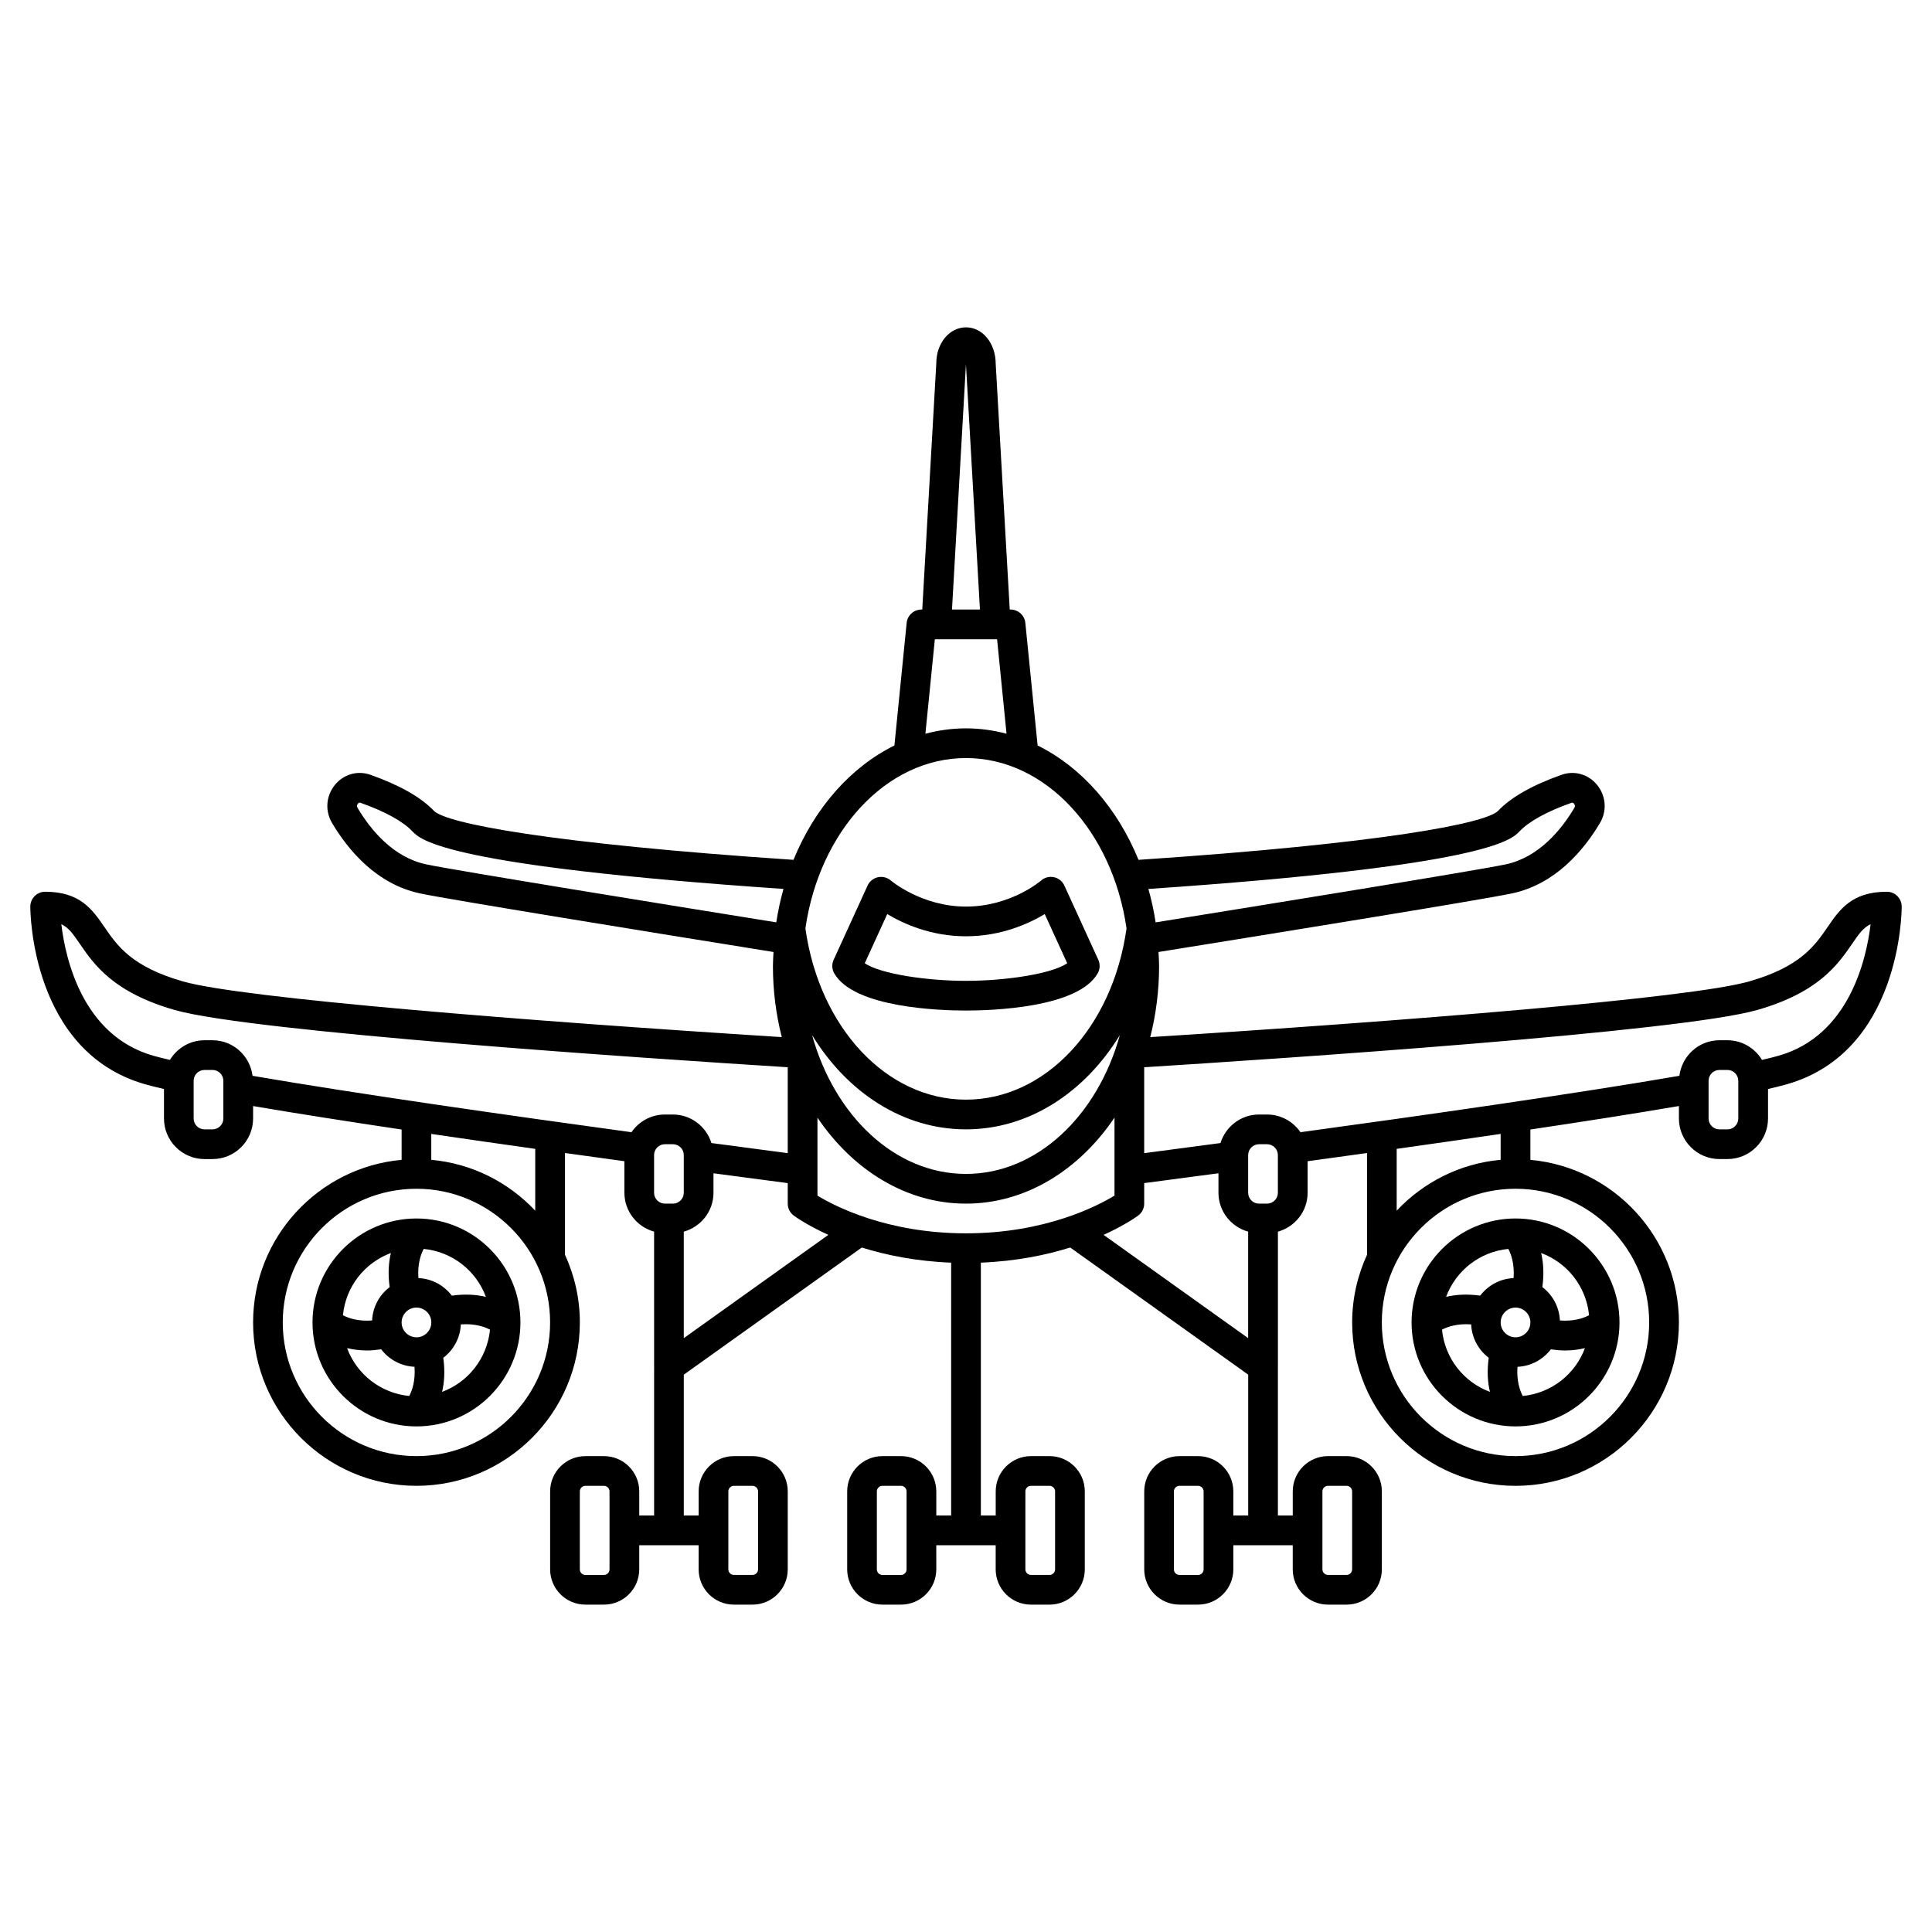 <?xml version="1.0" encoding="UTF-8"?>
<!-- Uploaded to: SVG Repo, www.svgrepo.com, Generator: SVG Repo Mixer Tools -->
<svg fill="#000000" width="800px" height="800px" version="1.1" viewBox="144 144 512 512" xmlns="http://www.w3.org/2000/svg">
 <g>
  <path d="m434.9 401.95c0.629-1.098 0.688-2.438 0.164-3.59l-8.996-19.68c-0.516-1.133-1.539-1.953-2.754-2.211-1.223-0.262-2.484 0.066-3.422 0.887-0.074 0.07-8.016 6.898-19.895 6.898-11.754 0-19.832-6.84-19.902-6.894-0.938-0.82-2.207-1.148-3.422-0.887-1.215 0.262-2.234 1.078-2.754 2.211l-8.996 19.68c-0.527 1.148-0.465 2.488 0.164 3.59 5.227 9.141 28.039 9.852 34.91 9.852 6.867 0 29.68-0.711 34.902-9.855zm-55.773-15.711c4.293 2.574 11.617 5.887 20.871 5.887s16.578-3.312 20.867-5.887l5.961 13.035c-4.168 2.828-16.344 4.656-26.828 4.66-10.488-0.004-22.664-1.836-26.832-4.664z"/>
  <path d="m254.37 466.91c-15.191 0-27.551 12.359-27.551 27.551 0 15.191 12.359 27.551 27.551 27.551 15.191 0 27.551-12.359 27.551-27.551 0-15.191-12.359-27.551-27.551-27.551zm1.91 8.066c7.613 0.746 13.93 5.781 16.488 12.707-2.453-0.59-5.469-0.824-9.031-0.324-2.059-2.707-5.234-4.492-8.852-4.652-0.27-3.715 0.629-6.289 1.395-7.731zm-21.398 17.574c0.746-7.609 5.781-13.926 12.707-16.488-0.59 2.453-0.824 5.469-0.324 9.031-2.707 2.059-4.492 5.234-4.652 8.848-3.711 0.273-6.289-0.625-7.731-1.391zm17.574 21.398c-7.602-0.746-13.914-5.769-16.48-12.684 1.551 0.371 3.305 0.625 5.305 0.625 1.16 0 2.426-0.117 3.738-0.309 2.059 2.695 5.227 4.469 8.832 4.629 0.27 3.723-0.629 6.297-1.395 7.738zm1.914-15.551c-2.168 0-3.938-1.766-3.938-3.938 0-2.168 1.766-3.938 3.938-3.938 2.168 0 3.938 1.766 3.938 3.938-0.004 2.172-1.77 3.938-3.938 3.938zm6.781 14.465c0.59-2.453 0.824-5.469 0.324-9.031 2.707-2.059 4.492-5.234 4.652-8.852 3.715-0.273 6.293 0.625 7.731 1.395-0.75 7.609-5.785 13.926-12.707 16.488z"/>
  <path d="m644.03 380.32c-9.273 0-12.527 4.742-15.676 9.332-3.394 4.949-7.242 10.555-20.828 14.438-15.691 4.484-91.289 10.496-158.7 14.758 1.516-5.957 2.344-12.289 2.344-18.848 0-1.25-0.094-2.477-0.152-3.711 32.703-5.258 85.699-13.844 93.641-15.52 11.555-2.438 19.066-11.477 23.328-18.633 1.934-3.242 1.637-7.223-0.754-10.145-2.309-2.816-5.992-3.863-9.383-2.668-7.758 2.738-13.43 5.961-16.852 9.57-3.254 3.273-30.207 8.617-95.281 12.973-5.594-13.707-15.098-24.559-26.738-30.305l-3.254-32.484c-0.199-2.012-1.895-3.543-3.918-3.543h-0.215l-3.719-65.098c0-5.434-3.457-9.688-7.871-9.688-4.418 0-7.871 4.254-7.867 9.461l-3.727 65.324h-0.215c-2.023 0-3.715 1.531-3.918 3.543l-3.246 32.484c-11.641 5.746-21.148 16.598-26.742 30.305-65.074-4.359-92.023-9.703-95.277-12.973-3.43-3.609-9.102-6.828-16.855-9.57-3.398-1.199-7.078-0.148-9.383 2.668-2.394 2.922-2.688 6.898-0.754 10.145 4.262 7.156 11.773 16.199 23.328 18.633 7.941 1.672 60.934 10.258 93.641 15.52-0.059 1.234-0.152 2.457-0.152 3.711 0 6.562 0.828 12.891 2.348 18.844-67.414-4.262-143.01-10.277-158.7-14.758-13.586-3.883-17.438-9.488-20.828-14.438-3.156-4.586-6.41-9.328-15.684-9.328-2.172 0-3.938 1.762-3.938 3.938 0 1.566 0.348 38.492 30.41 47.078 1.355 0.387 3.051 0.812 5.016 1.262v7.816c0 5.926 4.828 10.754 10.754 10.754h2.109c5.93 0 10.754-4.828 10.754-10.754v-3.301c11.492 1.965 25.125 4.098 39.359 6.223v8.035c-22.035 1.992-39.359 20.547-39.359 43.09 0 23.871 19.426 43.297 43.297 43.297 23.871 0 43.297-19.426 43.297-43.297 0-6.398-1.434-12.461-3.938-17.934v-26.969c5.453 0.758 10.715 1.484 15.742 2.172v8.355c0 4.926 3.344 9.043 7.871 10.312l0.004 35.871c0 0.027 0.012 0.051 0.012 0.074 0 0.02-0.012 0.031-0.012 0.051v39.238h-3.938v-6.394c0-5.16-4.191-9.352-9.348-9.352h-4.918c-5.16 0-9.352 4.191-9.352 9.348v20.66c0 5.156 4.191 9.348 9.348 9.348h4.918c5.156 0 9.348-4.191 9.348-9.348v-6.391h15.742v6.394c0 5.156 4.191 9.348 9.348 9.348h4.918c5.156 0 9.348-4.191 9.348-9.348v-20.66c0.008-5.16-4.184-9.352-9.34-9.352h-4.918c-5.156 0-9.352 4.191-9.352 9.348v6.398h-3.938v-37.332l47.168-33.691c6.356 1.996 14.297 3.637 23.68 4.012l0.004 67.012h-3.938v-6.394c0-5.16-4.191-9.352-9.348-9.352h-4.918c-5.156 0-9.348 4.191-9.348 9.348v20.66c0 5.156 4.191 9.348 9.348 9.348h4.918c5.156 0 9.348-4.191 9.348-9.348l-0.004-6.391h15.742v6.394c0 5.156 4.191 9.348 9.348 9.348h4.918c5.156 0 9.348-4.191 9.348-9.348v-20.66c0.012-5.16-4.184-9.352-9.34-9.352h-4.918c-5.156 0-9.348 4.191-9.348 9.348v6.398h-3.938v-67.016c9.383-0.375 17.328-2.016 23.68-4.012l47.168 33.691v37.336h-3.938v-6.394c0.004-5.16-4.188-9.352-9.344-9.352h-4.918c-5.16 0-9.352 4.191-9.352 9.348v20.66c0 5.156 4.191 9.348 9.348 9.348h4.918c5.156 0 9.348-4.191 9.348-9.348v-6.391h15.742v6.394c0 5.156 4.191 9.348 9.348 9.348h4.918c5.156 0 9.348-4.191 9.348-9.348v-20.66c0.008-5.16-4.184-9.352-9.34-9.352h-4.918c-5.16 0-9.352 4.191-9.352 9.348v6.398h-3.938v-39.234c0-0.02-0.012-0.031-0.012-0.051 0.004-0.027 0.016-0.051 0.016-0.078v-35.863c4.527-1.266 7.871-5.387 7.871-10.312v-8.355c5.031-0.688 10.293-1.414 15.742-2.172v26.969c-2.504 5.473-3.938 11.531-3.938 17.934 0 23.871 19.426 43.297 43.297 43.297s43.297-19.426 43.297-43.297c0-22.547-17.328-41.102-39.359-43.094v-8.039c14.238-2.125 27.867-4.258 39.359-6.223v3.301c0 5.926 4.824 10.754 10.754 10.754h2.109c5.926 0 10.754-4.824 10.754-10.754v-7.816c1.965-0.453 3.66-0.875 5.019-1.262 30.059-8.59 30.406-45.516 30.406-47.082 0-2.172-1.766-3.934-3.938-3.934zm-338.5 179.58c0 0.816-0.66 1.477-1.477 1.477h-4.918c-0.816 0-1.477-0.66-1.477-1.477v-20.66c0-0.816 0.66-1.48 1.473-1.48h4.918c0.816 0 1.48 0.664 1.48 1.477zm31.488-20.664c0-0.812 0.66-1.477 1.477-1.477h4.918c0.816 0 1.477 0.664 1.477 1.477v20.66c0 0.816-0.66 1.477-1.477 1.477h-4.918c-0.816 0-1.477-0.66-1.477-1.477l0.004-20.66zm47.23 20.664c0 0.816-0.66 1.477-1.477 1.477h-4.918c-0.816 0-1.477-0.66-1.477-1.477v-20.66c0-0.816 0.66-1.48 1.477-1.48h4.918c0.816 0 1.477 0.664 1.477 1.477zm31.488-20.664c0-0.812 0.66-1.477 1.477-1.477h4.918c0.816 0 1.477 0.664 1.477 1.477v20.66c0 0.816-0.66 1.477-1.477 1.477h-4.918c-0.816 0-1.477-0.66-1.477-1.477l0.004-20.66zm47.234 20.664c0 0.816-0.66 1.477-1.477 1.477h-4.918c-0.816 0-1.477-0.66-1.477-1.477v-20.66c-0.004-0.816 0.66-1.48 1.473-1.48h4.918c0.816 0 1.48 0.664 1.48 1.477zm31.484-20.664c0-0.812 0.664-1.477 1.477-1.477h4.918c0.816 0 1.48 0.664 1.48 1.477v20.66c0 0.816-0.66 1.477-1.477 1.477h-4.918c-0.816 0-1.477-0.66-1.477-1.477v-20.66zm52.238-174.92c2.527-2.66 7.285-5.277 13.766-7.566 0.121-0.043 0.379-0.125 0.672 0.234 0.164 0.199 0.391 0.609 0.082 1.125-3.461 5.805-9.422 13.113-18.191 14.961-7.981 1.68-65.277 10.945-92.77 15.371-0.461-3.039-1.109-5.992-1.914-8.859 89.594-6.106 96.184-12.984 98.355-15.266zm-146.7-123.88v-0.035c0.004 0.082 0.004 0.168 0.004 0.262l3.699 64.871h-7.406zm-8.246 72.969h16.492l2.504 25.039c-3.469-0.914-7.062-1.422-10.75-1.422s-7.281 0.508-10.75 1.426zm8.246 31.488c21.203 0 38.855 19.512 42.551 45.152-3.699 26.316-21.535 45.375-42.551 45.375-21.02 0-38.852-19.059-42.551-45.375 3.691-25.641 21.348-45.152 42.551-45.152zm40.785 73.414c-5.949 21.398-21.961 36.793-40.785 36.793s-34.836-15.395-40.785-36.793c9.375 15.316 24.211 24.984 40.785 24.984s31.406-9.668 40.785-24.984zm-91.055-29.875c-27.488-4.422-84.789-13.688-92.77-15.371-8.77-1.848-14.734-9.156-18.191-14.961-0.309-0.516-0.078-0.926 0.082-1.125 0.305-0.363 0.555-0.281 0.672-0.234 6.481 2.285 11.238 4.902 13.77 7.566 2.168 2.281 8.762 9.164 98.344 15.266-0.797 2.871-1.441 5.82-1.906 8.859zm-146.53 51.98c0 1.59-1.293 2.879-2.883 2.879h-2.109c-1.59 0-2.883-1.289-2.883-2.879v-9.98c0-1.594 1.293-2.883 2.883-2.883h2.109c1.59 0 2.883 1.289 2.883 2.883zm51.168 89.473c-19.531 0-35.426-15.895-35.426-35.426s15.895-35.426 35.426-35.426 35.426 15.895 35.426 35.426c-0.004 19.531-15.895 35.426-35.426 35.426zm3.934-78.52v-6.863c9.207 1.355 18.527 2.688 27.551 3.961v16.379c-7.055-7.5-16.719-12.496-27.551-13.477zm53.051-7.316c-31.203-4.266-72.609-10.152-100.42-14.949-0.664-5.297-5.141-9.422-10.617-9.422h-2.109c-3.894 0-7.277 2.102-9.164 5.207-1.746-0.402-3.254-0.781-4.445-1.117-18.672-5.332-23.23-25.574-24.34-34.836 1.949 0.887 3.113 2.578 4.891 5.176 3.731 5.441 8.844 12.891 25.156 17.551 20.414 5.824 125.7 12.859 162.46 15.172v22.766c-5.379-0.703-12.273-1.613-20.219-2.68-1.371-4.363-5.402-7.559-10.215-7.559h-2.109c-3.68 0-6.93 1.859-8.871 4.691zm10.98 18.926h-2.109c-1.59 0-2.879-1.293-2.879-2.883v-9.98c0-1.59 1.289-2.883 2.879-2.883h2.109c1.59 0 2.883 1.293 2.883 2.883v9.98c0 1.59-1.293 2.883-2.883 2.883zm2.883 35.648v-28.219c4.527-1.266 7.871-5.387 7.871-10.312v-5.16c7.793 1.043 14.504 1.926 19.68 2.606v5.438c0 1.238 0.582 2.406 1.574 3.148 0.293 0.219 3.469 2.539 9.191 5.129zm74.785-27.777c-21 0-34.879-7.258-39.359-9.992v-20.672c9.391 13.91 23.547 22.793 39.359 22.793s29.969-8.879 39.359-22.793v20.668c-4.496 2.742-18.371 9.996-39.359 9.996zm74.781 27.777-38.316-27.371c5.723-2.59 8.898-4.91 9.191-5.129 0.992-0.738 1.574-1.91 1.574-3.148v-5.438c5.176-0.676 11.887-1.562 19.68-2.606v5.16c0 4.926 3.344 9.043 7.871 10.312zm7.875-38.531c0 1.59-1.293 2.883-2.883 2.883h-2.109c-1.59 0-2.883-1.293-2.883-2.883v-9.98c0-1.59 1.293-2.883 2.883-2.883h2.109c1.59 0 2.883 1.293 2.883 2.883zm98.398 34.367c0 19.531-15.895 35.426-35.426 35.426s-35.426-15.895-35.426-35.426 15.895-35.426 35.426-35.426c19.531 0.004 35.426 15.898 35.426 35.426zm-66.91-29.621v-16.379c9.023-1.27 18.348-2.606 27.551-3.961v6.863c-10.832 0.984-20.496 5.981-27.551 13.477zm90.527-24.426c0 1.59-1.289 2.883-2.883 2.883h-2.109c-1.59 0-2.883-1.289-2.883-2.883v-9.98c0-1.59 1.289-2.883 2.883-2.883h2.109c1.59 0 2.883 1.289 2.883 2.883zm10.73-16.645c-1.188 0.34-2.695 0.715-4.445 1.117-1.891-3.106-5.269-5.207-9.164-5.207h-2.109c-5.477 0-9.953 4.125-10.621 9.422-27.812 4.797-69.215 10.684-100.42 14.949-1.941-2.832-5.191-4.691-8.871-4.691h-2.109c-4.809 0-8.844 3.195-10.215 7.562-7.941 1.062-14.84 1.977-20.219 2.68v-22.766c36.762-2.312 142.05-9.344 162.46-15.176 16.312-4.66 21.422-12.109 25.156-17.551 1.781-2.598 2.945-4.289 4.891-5.176-1.105 9.262-5.664 29.496-24.332 34.836z"/>
  <path d="m518.08 494.46c0 15.191 12.359 27.551 27.551 27.551s27.551-12.359 27.551-27.551c0-15.191-12.359-27.551-27.551-27.551s-27.551 12.359-27.551 27.551zm25.641-19.484c0.766 1.438 1.664 4.016 1.395 7.731-3.617 0.16-6.793 1.945-8.852 4.652-3.566-0.5-6.582-0.27-9.031 0.324 2.562-6.926 8.879-11.961 16.488-12.707zm-17.574 21.398c1.438-0.766 4.016-1.664 7.731-1.395 0.16 3.617 1.945 6.789 4.652 8.848-0.5 3.566-0.27 6.582 0.324 9.031-6.926-2.559-11.957-8.871-12.707-16.484zm21.398 17.574c-0.766-1.438-1.664-4.016-1.395-7.731 3.606-0.16 6.773-1.934 8.832-4.629 1.312 0.184 2.574 0.305 3.738 0.305 2 0 3.75-0.254 5.305-0.625-2.566 6.91-8.879 11.934-16.48 12.68zm17.574-21.398c-1.438 0.766-4.016 1.664-7.731 1.395-0.16-3.617-1.945-6.793-4.652-8.852 0.5-3.566 0.27-6.582-0.324-9.031 6.926 2.562 11.961 8.879 12.707 16.488zm-15.551 1.91c0 2.168-1.766 3.938-3.938 3.938-2.168 0-3.938-1.766-3.938-3.938 0-2.168 1.766-3.938 3.938-3.938 2.172 0.004 3.938 1.77 3.938 3.938z"/>
 </g>
</svg>